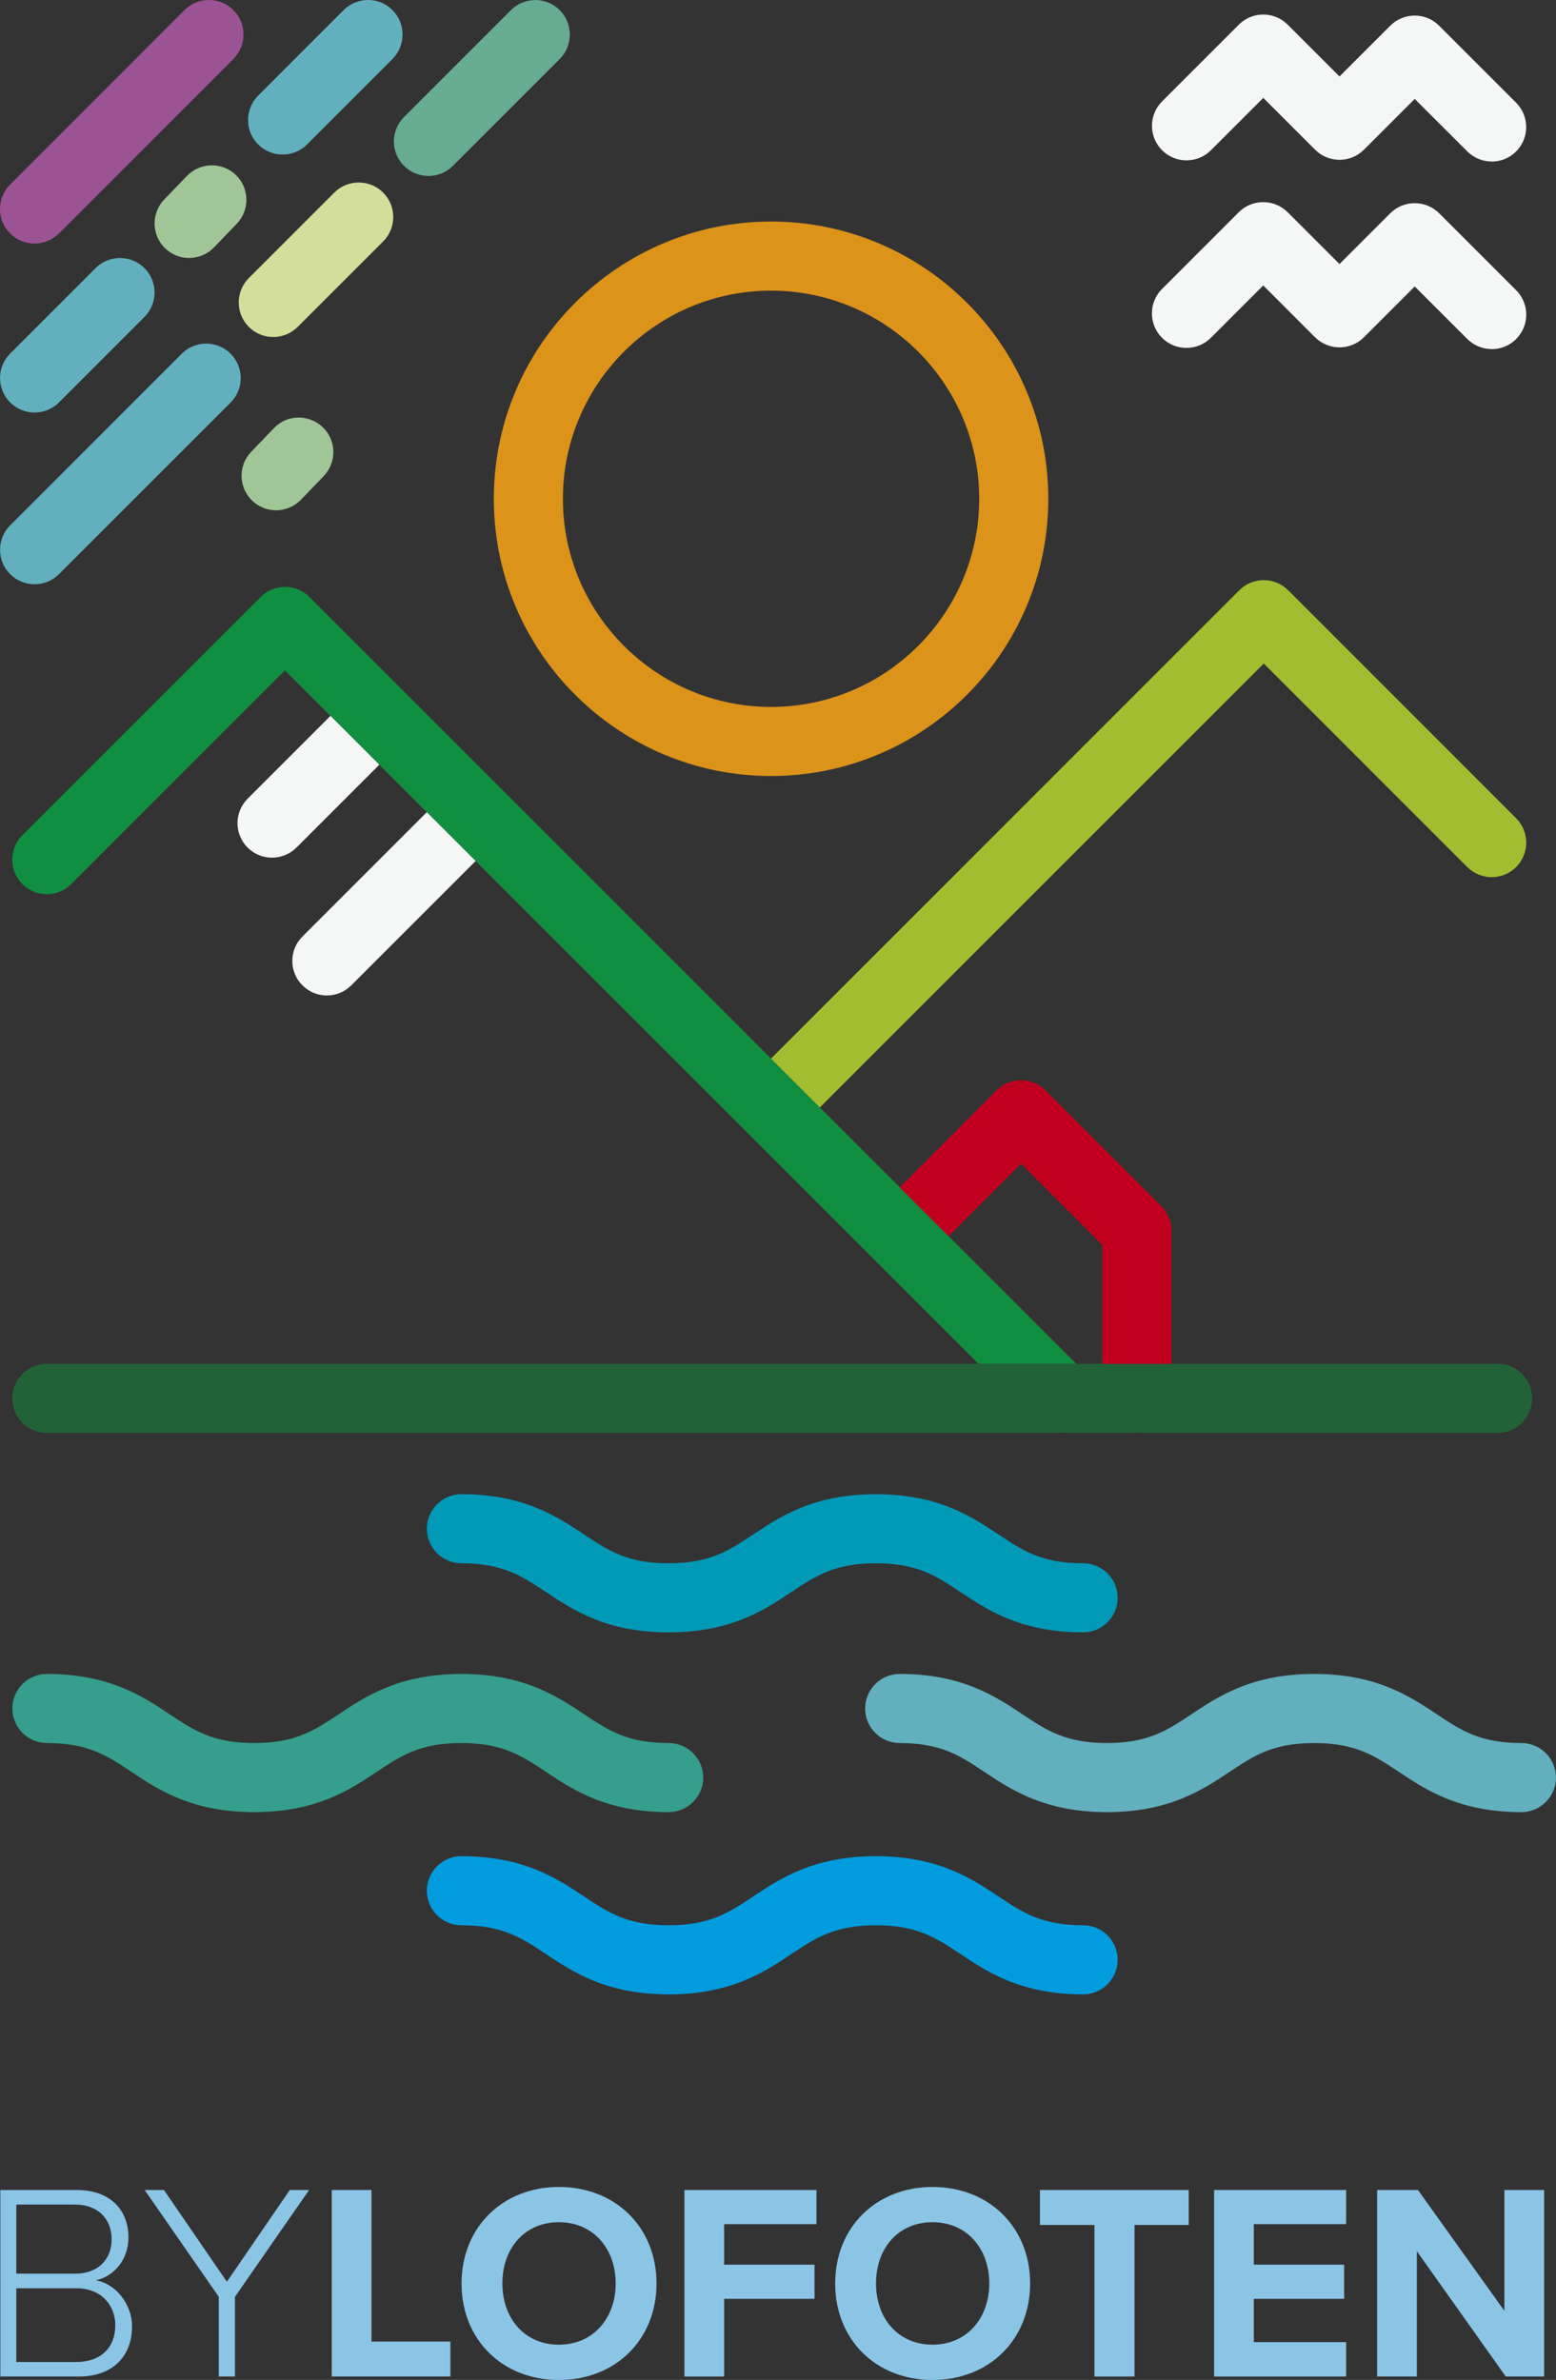 <svg xmlns="http://www.w3.org/2000/svg" id="Layer_2" viewBox="0 0 225.23 344.5"><rect x="0" y="0" width="225.23" height="344.5" fill="#333333" stroke="none"/><defs><style>.cls-1{fill:#118f40;}.cls-2{fill:#a0c697;}.cls-3{fill:#a2bd30;}.cls-4{fill:#369e8d;}.cls-5{fill:#0099b7;}.cls-6{fill:#d3de9b;}.cls-7{fill:#c1001f;}.cls-8{fill:#1f1e21;}.cls-9{fill:#dc931a;}.cls-10{fill:#66ac93;}.cls-11{fill:#216337;}.cls-12{fill:#62b0be;}.cls-13{fill:#9c5393;}.cls-14{fill:#8bc5e6;}.cls-15{fill:#f5f6f6;}.cls-16{fill:#009cdd;}</style></defs><g id="Layer_2-2"><path class="cls-11" d="M221.77,202.42c0,2.77-2.23,5-5,5H6.77c-2.76,0-5-2.23-5-5s2.24-5,5-5h210c2.77,0,5,2.24,5,5Z"></path><path class="cls-9" d="M111.61,112.33c-22.13,0-40.13-18-40.13-40.13s18-40.13,40.13-40.13,40.13,18,40.13,40.13-18,40.13-40.13,40.13ZM111.61,42.07c-16.61,0-30.13,13.52-30.13,30.13s13.52,30.13,30.13,30.13,30.13-13.52,30.13-30.13-13.52-30.13-30.13-30.13Z"></path><path class="cls-1" d="M155.78,197.42h-14.14l-72.79-72.79-7.07-7.07-13.94-13.94-6.59-6.59-30.94,30.94c-1.95,1.96-5.12,1.96-7.07,0-1.95-1.95-1.95-5.11,0-7.07l34.48-34.48c1.95-1.95,5.12-1.95,7.07,0l13.65,13.65,13.93,13.93.02.02.02.02,39.19,39.2,44.18,44.18Z"></path><path class="cls-8" d="M154.38,207.42c-.21.03-.41.04-.62.04s-.41-.01-.62-.04h1.24Z"></path><path class="cls-3" d="M219.46,125.51c-1.95,1.95-5.12,1.95-7.07,0l-29.46-29.46-64.26,64.26-7.07-7.07,67.79-67.8c1.95-1.95,5.12-1.95,7.07,0l33,33c1.95,1.95,1.95,5.12,0,7.07Z"></path><path class="cls-13" d="M33.78,8.54l-25.25,25.25c-1.95,1.95-5.12,1.95-7.07,0s-1.95-5.12,0-7.07L26.71,1.46c1.95-1.95,5.12-1.95,7.07,0s1.95,5.12,0,7.07Z"></path><path class="cls-12" d="M33.38,58.27l-24.84,24.84c-1.95,1.95-5.12,1.95-7.07,0s-1.95-5.12,0-7.07l24.84-24.84c1.95-1.95,5.12-1.95,7.07,0s1.95,5.12,0,7.07Z"></path><path class="cls-12" d="M20.91,45.88l-12.37,12.37c-1.95,1.95-5.12,1.95-7.07,0s-1.95-5.12,0-7.07l12.37-12.37c1.95-1.95,5.12-1.95,7.07,0s1.95,5.12,0,7.07Z"></path><path class="cls-12" d="M56.81,8.54l-12.37,12.37c-1.95,1.95-5.12,1.95-7.07,0-1.95-1.95-1.95-5.12,0-7.07L49.74,1.46c1.95-1.95,5.12-1.95,7.07,0,1.95,1.95,1.95,5.12,0,7.07Z"></path><path class="cls-6" d="M55.46,34.95l-12.37,12.37c-1.95,1.95-5.12,1.95-7.07,0s-1.95-5.12,0-7.07l12.37-12.37c1.95-1.95,5.12-1.95,7.07,0s1.95,5.12,0,7.07Z"></path><path class="cls-10" d="M81.02,8.54l-15.47,15.47c-1.95,1.95-5.12,1.95-7.07,0-1.95-1.95-1.95-5.12,0-7.07l15.47-15.47c1.95-1.95,5.12-1.95,7.07,0s1.95,5.12,0,7.07Z"></path><path class="cls-2" d="M30.91,35.88c-1.92,1.92-5.03,1.96-7,.07-1.99-1.91-2.05-5.08-.14-7.07l3.29-3.42c1.94-1.97,5.08-2.05,7.07-.14,1.99,1.91,2.05,5.08.14,7.07l-3.29,3.42s-.05.05-.07.07Z"></path><path class="cls-2" d="M43.5,72.4c-1.92,1.92-5.03,1.96-7,.07-1.99-1.91-2.05-5.08-.14-7.07l3.29-3.42c1.9-2.01,5.08-2.05,7.07-.14,1.99,1.91,2.05,5.08.14,7.07l-3.29,3.42s-.05.05-.07.07Z"></path><path class="cls-15" d="M215.93,23.38c-1.28,0-2.56-.49-3.54-1.46l-7.61-7.6-7.35,7.35c-1.95,1.95-5.12,1.95-7.07,0l-7.5-7.5-7.58,7.58c-1.95,1.95-5.12,1.95-7.07,0s-1.95-5.12,0-7.07l11.11-11.11c1.95-1.95,5.12-1.95,7.07,0l7.5,7.5,7.35-7.35c1.95-1.95,5.12-1.95,7.07,0l11.14,11.14c1.95,1.95,1.95,5.12,0,7.07-.98.98-2.26,1.46-3.54,1.46Z"></path><path class="cls-15" d="M215.93,50.53c-1.28,0-2.56-.49-3.54-1.46l-7.61-7.6-7.35,7.35c-.94.94-2.21,1.46-3.54,1.46s-2.6-.53-3.54-1.46l-7.5-7.5-7.58,7.58c-1.95,1.95-5.12,1.95-7.07,0-1.95-1.95-1.95-5.12,0-7.07l11.11-11.11c.94-.94,2.21-1.46,3.54-1.46h0c1.33,0,2.6.53,3.54,1.46l7.5,7.5,7.35-7.35c.94-.94,2.21-1.46,3.54-1.46s2.6.53,3.54,1.46l11.14,11.14c1.95,1.95,1.95,5.12,0,7.07-.98.98-2.26,1.46-3.54,1.46Z"></path><path class="cls-5" d="M156.79,236.29c-9.01,0-13.87-3.24-17.77-5.84-3.49-2.32-6.24-4.16-12.23-4.16s-8.74,1.84-12.23,4.16c-3.9,2.6-8.76,5.84-17.77,5.84s-13.87-3.24-17.77-5.84c-3.49-2.32-6.24-4.16-12.23-4.16-2.76,0-5-2.24-5-5s2.24-5,5-5c9.01,0,13.87,3.24,17.77,5.84,3.49,2.32,6.24,4.16,12.22,4.16s8.74-1.84,12.23-4.16c3.9-2.6,8.76-5.84,17.77-5.84s13.87,3.24,17.77,5.84c3.49,2.32,6.24,4.16,12.23,4.16,2.76,0,5,2.24,5,5s-2.24,5-5,5Z"></path><path class="cls-16" d="M156.79,288.69c-9.01,0-13.87-3.24-17.77-5.84-3.49-2.32-6.24-4.16-12.23-4.16s-8.74,1.84-12.23,4.16c-3.9,2.6-8.76,5.84-17.77,5.84s-13.87-3.24-17.77-5.84c-3.49-2.32-6.24-4.16-12.23-4.16-2.76,0-5-2.24-5-5s2.24-5,5-5c9.01,0,13.87,3.24,17.77,5.84,3.49,2.32,6.24,4.16,12.22,4.16s8.74-1.84,12.23-4.16c3.9-2.6,8.76-5.84,17.77-5.84s13.87,3.24,17.77,5.84c3.49,2.32,6.24,4.16,12.23,4.16,2.76,0,5,2.24,5,5s-2.24,5-5,5Z"></path><path class="cls-4" d="M96.78,262.31c-9.01,0-13.87-3.24-17.77-5.84-3.49-2.32-6.24-4.16-12.23-4.16s-8.74,1.84-12.23,4.16c-3.9,2.6-8.76,5.84-17.77,5.84s-13.87-3.24-17.77-5.84c-3.49-2.32-6.24-4.16-12.22-4.16-2.76,0-5-2.24-5-5s2.24-5,5-5c9.01,0,13.87,3.24,17.77,5.84,3.49,2.32,6.24,4.16,12.23,4.16s8.74-1.84,12.23-4.16c3.9-2.6,8.76-5.84,17.77-5.84s13.87,3.24,17.77,5.84c3.49,2.32,6.24,4.16,12.23,4.16,2.76,0,5,2.24,5,5s-2.24,5-5,5Z"></path><path class="cls-12" d="M220.23,262.31c-9.01,0-13.87-3.24-17.77-5.84-3.49-2.32-6.24-4.16-12.23-4.16s-8.74,1.84-12.23,4.16c-3.9,2.6-8.76,5.84-17.77,5.84s-13.87-3.24-17.77-5.84c-3.49-2.32-6.24-4.16-12.23-4.16-2.76,0-5-2.24-5-5s2.24-5,5-5c9.01,0,13.87,3.24,17.77,5.84,3.49,2.32,6.24,4.16,12.22,4.16s8.74-1.84,12.23-4.16c3.9-2.6,8.76-5.84,17.77-5.84s13.87,3.24,17.77,5.84c3.49,2.32,6.24,4.16,12.23,4.16,2.76,0,5,2.24,5,5s-2.24,5-5,5Z"></path><path class="cls-15" d="M68.85,124.63l-18,18c-.98.98-2.26,1.47-3.54,1.47s-2.56-.49-3.53-1.47c-1.96-1.95-1.96-5.11,0-7.07l18-18,7.07,7.07Z"></path><path class="cls-15" d="M54.91,110.69l-12,12c-.98.97-2.26,1.46-3.54,1.46s-2.56-.49-3.53-1.46c-1.95-1.96-1.95-5.12,0-7.07l12-12,7.07,7.07Z"></path><path class="cls-8" d="M163.98,207.42h1.16c-.19.03-.38.04-.58.04s-.39-.01-.58-.04Z"></path><path class="cls-7" d="M169.56,178.14v19.28h-10v-17.21l-11.76-11.77-10.5,10.5-7.07-7.07,14.03-14.04c.94-.93,2.21-1.46,3.54-1.46s2.59.53,3.53,1.46l16.77,16.77c.94.94,1.46,2.21,1.46,3.54Z"></path><path class="cls-14" d="M.05,344.01v-27h11.09c4.53,0,7.45,2.63,7.45,6.88,0,3.4-2.31,5.71-4.74,6.19,2.87.45,5.26,3.44,5.26,6.64,0,4.49-2.91,7.29-7.73,7.29H.05ZM2.36,329.12h8.5c3.48,0,5.3-2.19,5.3-4.98s-1.82-5.02-5.3-5.02H2.36v10ZM2.36,341.91h8.66c3.56,0,5.67-2.06,5.67-5.34,0-2.75-1.9-5.34-5.67-5.34H2.36v10.69Z"></path><path class="cls-14" d="M31.67,344.01v-11.54l-10.73-15.46h2.79l9.11,13.28,9.11-13.28h2.79l-10.73,15.46v11.54h-2.35Z"></path><path class="cls-14" d="M48.02,344.01v-27h5.75v21.94h11.42v5.06h-17.16Z"></path><path class="cls-14" d="M80.9,316.57c8.18,0,14.13,5.83,14.13,13.97s-5.95,13.97-14.13,13.97-14.09-5.83-14.09-13.97,5.95-13.97,14.09-13.97ZM80.9,321.67c-4.98,0-8.18,3.8-8.18,8.86s3.2,8.87,8.18,8.87,8.22-3.85,8.22-8.87-3.24-8.86-8.22-8.86Z"></path><path class="cls-14" d="M99.07,344.01v-27h19.11v4.94h-13.36v5.87h13.08v4.94h-13.08v11.25h-5.75Z"></path><path class="cls-14" d="M134.98,316.57c8.18,0,14.13,5.83,14.13,13.97s-5.95,13.97-14.13,13.97-14.09-5.83-14.09-13.97,5.95-13.97,14.09-13.97ZM134.98,321.67c-4.98,0-8.18,3.8-8.18,8.86s3.2,8.87,8.18,8.87,8.22-3.85,8.22-8.87-3.24-8.86-8.22-8.86Z"></path><path class="cls-14" d="M158.42,344.01v-21.94h-7.89v-5.06h21.54v5.06h-7.85v21.94h-5.79Z"></path><path class="cls-14" d="M175.74,344.01v-27h19.11v4.94h-13.36v5.87h13.07v4.94h-13.07v6.27h13.36v4.98h-19.11Z"></path><path class="cls-14" d="M217.96,344.01l-12.87-18.14v18.14h-5.75v-27h5.91l12.51,17.49v-17.49h5.75v27h-5.55Z"></path></g></svg>